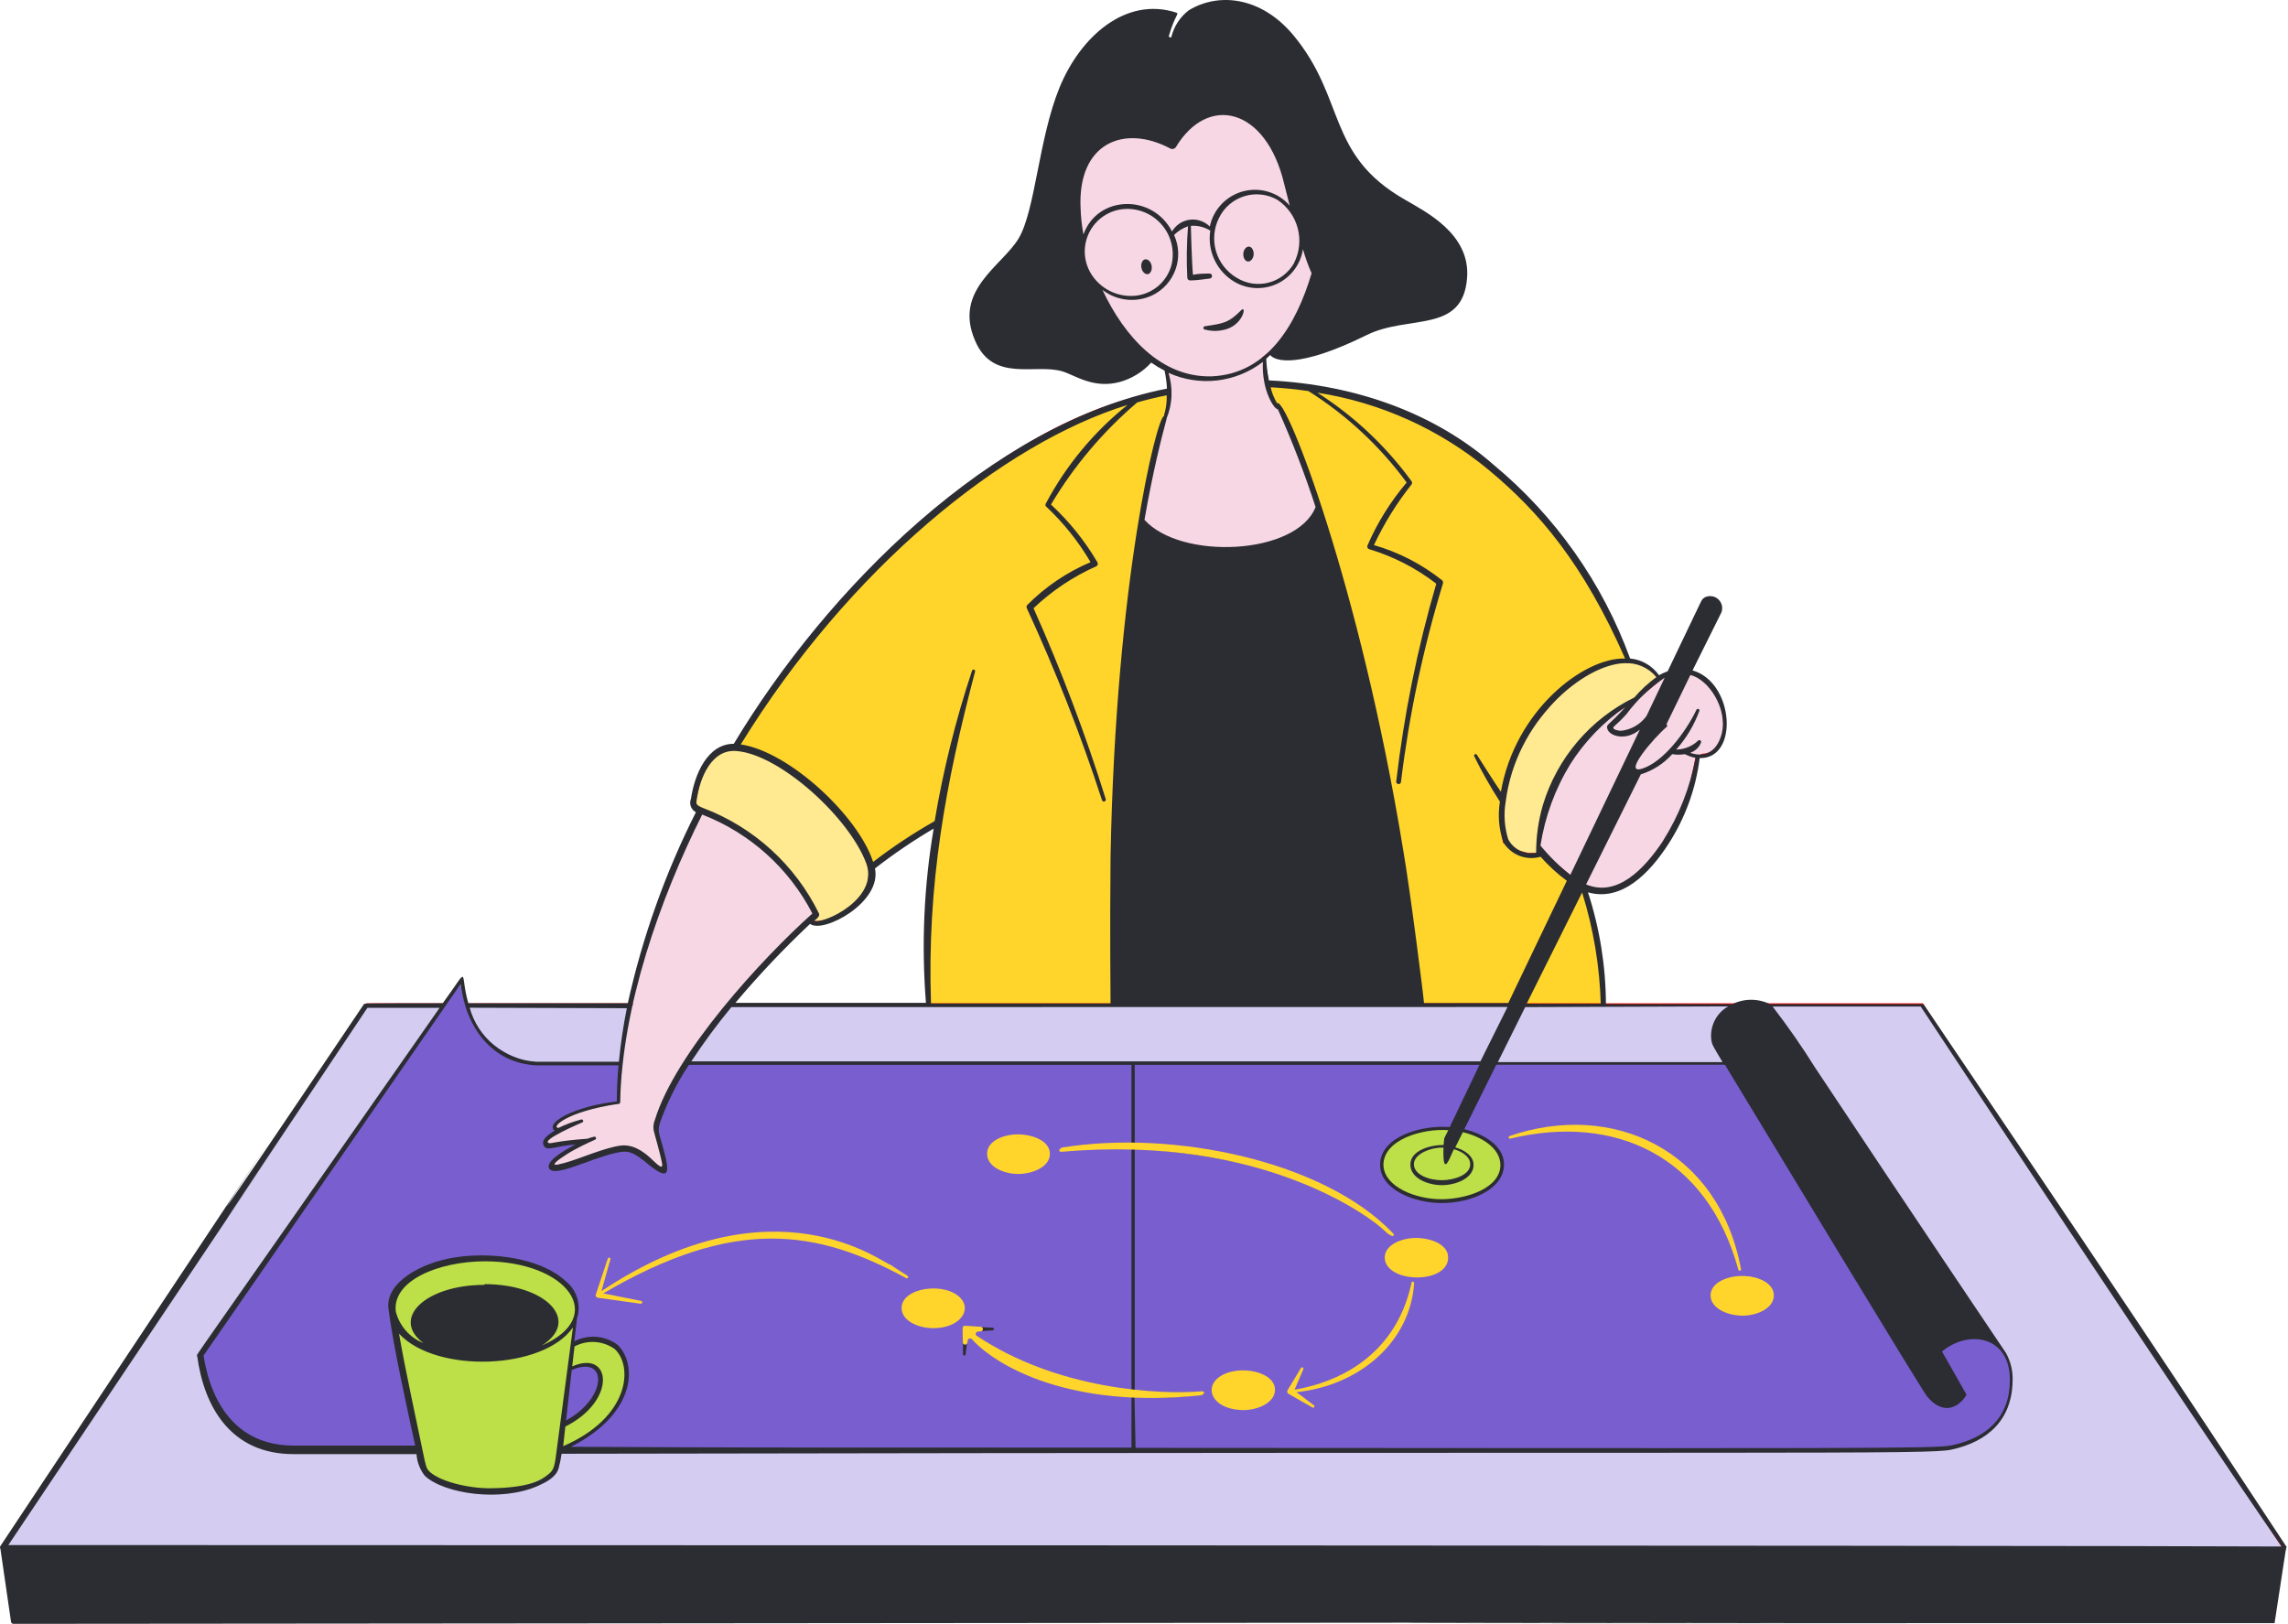 <?xml version="1.0" encoding="UTF-8"?> <svg xmlns="http://www.w3.org/2000/svg" width="200" height="142" viewBox="0 0 200 142" fill="none"><path d="M0.258 135.42L32.075 87.826H168.02L199.673 135.42H0.258Z" fill="#D5CCF2" stroke="#FF0000" stroke-width="0.2"></path><path d="M93.875 9.993L101.763 11.308C102.289 11.045 103.393 10.466 103.604 10.256C103.867 9.993 105.707 8.678 105.97 8.415C106.233 8.152 109.126 9.204 109.389 9.204C109.599 9.204 111.58 11.132 112.544 12.097L115.174 20.248L115.7 23.929L113.596 28.399L111.492 30.503L110.44 31.292L110.966 34.184L111.492 35.236L112.018 35.762L115.174 43.651V44.703C115.086 45.316 114.858 46.596 114.648 46.806C114.437 47.016 113.158 47.595 112.544 47.858L108.863 48.91L102.289 48.121L99.659 45.754L101.237 38.392L102.289 34.71L102.026 32.344L100.974 31.555H100.185C98.783 30.941 95.926 29.609 95.715 29.188C95.452 28.663 92.297 23.666 92.297 23.403V16.041L93.875 9.993Z" fill="#F7D7E4" stroke="#FF0000" stroke-width="0.2"></path><path d="M56.792 101.498C57.213 101.919 57.844 102.2 58.107 102.287L57.844 100.447L57.319 98.343C59.843 91.401 67.661 83.18 71.255 79.936C68.31 74.046 63.191 71.522 61 70.996C56.161 80.252 54.426 91.506 54.163 95.976L53.9 96.502C49.956 96.765 48.904 98.08 48.641 98.343C48.431 98.553 48.553 98.781 48.641 98.869C48.728 98.869 48.746 98.974 48.114 99.395C47.483 99.816 47.676 100.096 47.851 100.184L50.48 99.921H51.006L49.166 100.972C48.728 101.235 47.904 101.814 48.114 102.024C48.325 102.235 48.728 102.112 48.903 102.024C50.043 101.674 52.427 100.92 52.848 100.71C53.373 100.447 54.688 100.447 54.951 100.447C55.214 100.447 56.266 100.972 56.792 101.498Z" fill="#F7D7E4"></path><path d="M134.367 74.416C135.209 66.422 140.152 62.495 142.519 61.531L145.674 58.902L147.515 58.639C148.391 58.814 150.249 59.848 150.67 62.583C151.091 65.318 149.618 66.001 148.829 66.001L148.304 66.264L147.515 69.946C146.814 71.436 145.043 74.784 143.57 76.256C142.098 77.729 139.802 77.922 138.837 77.834L137.786 77.045L135.156 74.942L134.367 74.416Z" fill="#F7D7E4" stroke="#FF0000" stroke-width="0.2"></path><path d="M136.994 59.953C140.991 56.377 143.918 57.937 144.883 59.164L142.78 61.268C139.098 63.109 136.469 67.053 135.68 69.157C134.418 71.26 134.453 73.715 134.628 74.679C134.277 74.854 133.418 75.099 132.787 74.679C130.894 73.627 131.121 70.734 131.472 69.42C131.647 67.754 132.997 63.529 136.994 59.953Z" fill="#FFE991"></path><path d="M60.742 69.945V70.734C66.212 72.206 70.033 77.483 71.26 79.937L70.734 80.463C71.786 81.094 73.802 79.849 74.679 79.148C75.204 78.885 76.204 77.833 75.993 75.73C75.362 71.312 69.244 67.228 66.264 65.738L64.16 65.475L62.583 65.738L61.268 67.578L60.742 69.945Z" fill="#FFE991" stroke="#FF0404" stroke-width="0.2"></path><path d="M110.961 34.183V33.657C112.433 33.447 116.658 34.27 118.587 34.709C120.953 35.322 126.948 37.706 131.997 42.334C137.046 46.962 140.937 54.255 142.252 57.322V57.848C141.814 57.761 140.517 57.796 138.834 58.637C137.151 59.479 134.802 62.319 133.838 63.633C132.365 65.106 131.646 68.454 131.471 69.944L131.208 72.048L131.471 73.625L132.523 74.414L133.575 74.677H134.364L134.627 74.414L138.308 77.833C139.57 79.515 140.061 85.195 140.148 87.825H124.108L115.694 45.49L112.013 35.76L111.487 35.498L110.961 34.183Z" fill="#FFD52C" stroke="#FF0404" stroke-width="0.2"></path><path d="M102.287 34.184C85.248 36.708 69.944 55.921 64.422 65.212C70.943 66.684 75.028 72.837 76.255 75.73L81.251 72.311C81.514 72.136 82.04 71.838 82.04 72.049C80.988 75.835 81.075 84.144 81.251 87.826H97.291L99.657 45.753L100.972 39.706L102.024 35.761L102.287 34.184Z" fill="#FFD52C" stroke="#FF0404" stroke-width="0.2"></path><path d="M37.075 128.583L34.445 116.224C42.334 121.22 48.119 118.065 50.222 115.436V115.961L48.645 128.583C43.386 131.949 38.74 129.985 37.075 128.583Z" fill="#BDDF48"></path><path d="M34.442 113.332C33.601 115.646 35.844 117.276 37.072 117.802C43.119 119.906 44.961 118.328 46.801 118.065C48.274 117.855 49.694 116.224 50.22 115.435C50.483 114.91 50.746 113.595 49.694 112.543C48.379 111.229 44.698 109.651 42.331 109.914C39.965 110.177 35.494 110.44 34.442 113.332Z" fill="#BDDF48"></path><path d="M49.958 119.642V117.538C52.272 116.486 53.727 117.451 54.165 118.064C54.691 118.853 55.375 120.957 53.902 123.06C52.43 125.164 49.958 126.391 48.906 126.742L49.169 124.638C50.133 124.112 52.114 122.745 52.325 121.483C52.745 118.958 50.922 119.204 49.958 119.642Z" fill="#BDDF48"></path><path d="M49.172 124.639L49.698 119.643C50.574 119.38 52.38 119.17 52.59 120.432C52.801 122.115 50.399 123.938 49.172 124.639Z" fill="#795ED0"></path><path d="M40.231 85.723L17.617 118.592C18.459 125.113 22.701 126.743 24.717 126.743H36.55V126.48L34.183 113.858C34.709 112.544 36.97 109.914 41.809 109.914C48.54 109.914 50.398 113.07 50.486 114.647L49.96 117.54C50.398 117.364 51.433 117.014 52.064 117.014C53.957 117.014 54.606 118.592 54.693 119.38C54.869 120.082 54.956 121.8 53.904 123.062C52.011 125.376 49.785 126.48 48.908 126.743H168.814C169.866 126.743 172.285 126.48 173.547 125.428C176.071 123.325 176.001 120.52 175.651 119.38L175.388 118.592L174.599 117.54L173.021 117.014H171.706L170.655 117.277L169.603 118.066L169.866 122.799L168.288 121.484L150.807 92.98H131.475H59.952L57.323 98.344V98.87L58.112 102.026L57.849 102.289L55.745 100.711L54.693 100.448H53.642L50.223 101.763L48.908 102.026H48.382V101.5L51.012 99.922H49.434C48.996 100.097 48.067 100.395 47.856 100.185C47.225 99.764 48.295 99.133 48.908 98.87C48.558 98.87 48.067 98.712 48.908 98.081C50.591 96.819 53.116 96.504 54.167 96.504V93.085H49.434C42.492 93.506 40.406 88.352 40.231 85.723Z" fill="#795ED0"></path><ellipse cx="126.003" cy="101.866" rx="5.206" ry="3.155" fill="#BDDF48"></ellipse><path d="M199.879 135.265C193.147 125.105 191.401 122.202 168.135 87.797H154.714C154.203 87.548 153.642 87.419 153.073 87.419C152.505 87.419 151.944 87.548 151.433 87.797H140.378C140.365 84.479 139.836 81.182 138.811 78.026C141.746 78.857 144.175 76.375 145.827 73.819C147.3 71.549 148.238 68.974 148.572 66.288C152.032 66.372 151.59 59.651 147.951 58.62L150.476 53.54C150.54 53.366 150.557 53.178 150.525 52.994C150.493 52.811 150.413 52.64 150.293 52.498C150.174 52.356 150.019 52.248 149.844 52.185C149.669 52.123 149.48 52.107 149.297 52.141C149.172 52.156 149.052 52.202 148.949 52.275C148.846 52.349 148.763 52.448 148.708 52.562L145.774 58.694C145.512 58.788 145.259 58.904 145.017 59.041C144.727 58.629 144.351 58.285 143.915 58.033C143.479 57.781 142.994 57.626 142.492 57.579C140.084 50.968 135.96 45.116 130.544 40.624C125.537 36.238 118.701 33.64 110.917 33.261C110.789 32.638 110.711 32.004 110.686 31.368L111.033 31.042C111.412 31.557 113.431 32.283 119.447 29.306C123.118 27.476 127.862 29.212 128.24 24.311C128.556 20.419 124.549 18.483 122.782 17.442C115.913 13.498 117.68 8.66 113.063 3.085C110.223 -0.323 106.489 -0.68 103.902 0.908C103.158 1.483 102.629 2.29 102.398 3.201C102.398 3.337 102.135 3.264 102.177 3.127C102.692 1.36 103.092 1.202 102.839 1.108C98.401 -0.344 94.425 3.211 92.605 7.681C90.786 12.152 90.491 18.431 89.04 20.85C87.588 23.269 83.318 25.352 85.232 29.78C86.799 33.493 90.491 31.757 92.868 32.472C93.983 32.809 95.571 34.019 97.885 33.398C98.941 33.103 99.893 32.516 100.631 31.705C101.003 31.966 101.393 32.202 101.798 32.409C101.908 32.925 101.979 33.45 102.008 33.977C86.652 37.006 72.242 51.542 64.144 65.036C61.84 65.036 60.715 67.708 60.399 69.843C60.312 70.058 60.309 70.297 60.388 70.515C60.468 70.733 60.625 70.913 60.83 71.021C58.158 76.319 56.159 81.93 54.877 87.724H40.941C40.131 84.957 41.172 84.347 38.7 87.724C31.422 87.724 31.895 87.724 31.8 87.818C-2.888 139.388 54.646 53.025 0.036 135.181C0.013 135.217 0 135.259 0 135.302C0 135.345 0.013 135.387 0.036 135.423L0.962 141.797C0.967 141.849 0.991 141.897 1.03 141.932C1.069 141.967 1.12 141.986 1.172 141.986C346.09 141.702 -22.157 141.986 198.827 141.923L199.826 135.391C199.844 135.376 199.859 135.357 199.868 135.335C199.877 135.313 199.881 135.289 199.879 135.265ZM154.967 88.376C155.282 88.702 155.051 88.376 174.236 117.164C171.659 115.765 167.925 118.1 167.988 120.75C146.71 85.715 150.949 92.699 150.002 91.016C149.962 90.425 150.093 89.835 150.379 89.317C150.666 88.799 151.097 88.375 151.619 88.096C152.142 87.817 152.734 87.695 153.324 87.744C153.914 87.794 154.477 88.013 154.946 88.376H154.967ZM76.502 75.922C78.129 74.656 79.837 73.496 81.614 72.451C80.761 77.484 80.535 82.604 80.941 87.692H64.28C66.32 85.263 68.501 82.955 70.812 80.782C71.948 81.665 77.123 78.899 76.481 75.922H76.502ZM131.774 88.05L129.408 92.804H60.431C61.512 91.161 62.681 89.577 63.933 88.06L131.774 88.05ZM99.168 122.16C101.152 122.271 103.141 122.197 105.111 121.939C105.258 121.939 105.237 121.686 105.111 121.707C103.14 121.86 101.161 121.86 99.19 121.707V100.472C106.689 100.766 116.018 102.901 121.498 107.971C121.604 108.076 121.772 107.908 121.656 107.803C116.113 102.544 106.931 100.345 99.19 100.061V93.109H129.324L126.726 98.547C124.233 98.357 120.678 99.378 120.636 101.818C120.636 104.037 123.623 105.194 126.053 105.194C128.482 105.194 131.459 104.048 131.469 101.818C131.469 100.145 129.618 99.115 127.998 98.736L130.796 93.098H150.781C167.946 121.497 168.409 122.055 168.398 122.034C169.692 123.674 171.059 123.254 171.859 122.034C171.874 122.01 171.882 121.983 171.882 121.955C171.882 121.927 171.874 121.899 171.859 121.876L169.755 118.173C172.143 116.185 175.74 116.88 175.687 120.698C175.687 123.853 173.741 125.715 170.607 126.377C169.219 126.683 162.834 126.63 99.263 126.598L99.168 122.16ZM126.252 99.514C126.221 99.713 126.2 99.913 126.189 100.114C124.969 100.114 123.307 100.608 123.286 101.807C123.265 103.006 124.78 103.627 126.042 103.627C127.304 103.627 128.819 102.996 128.808 101.86C128.808 101.05 127.988 100.545 127.21 100.324L127.872 98.999C129.366 99.346 131.143 100.314 131.154 101.86C131.154 103.879 128.251 104.837 126.042 104.858C123.833 104.879 120.972 103.806 120.93 101.86C120.93 99.641 124.349 98.652 126.6 98.82L126.252 99.514ZM127.115 100.493C127.767 100.671 128.524 101.134 128.514 101.807C128.514 102.743 127.104 103.185 126.053 103.196C125.001 103.206 123.602 102.754 123.591 101.807C123.581 100.861 125.148 100.303 126.179 100.345C126.084 103.406 126.905 100.713 127.104 100.472L127.115 100.493ZM151.065 87.997C150.545 88.291 150.126 88.736 149.865 89.274C149.604 89.811 149.512 90.415 149.603 91.005C149.687 91.363 149.603 91.247 150.57 92.867H130.933L133.321 88.06L151.065 87.997ZM139.915 87.766H133.447L138.296 78.037C139.283 81.189 139.831 84.463 139.926 87.766H139.915ZM140.483 63.658C140.599 64.353 142.093 64.847 143.344 63.795L137.265 76.501C136.307 75.741 135.432 74.88 134.656 73.934C135.046 71.412 135.933 68.991 137.265 66.814C138.519 64.835 140.161 63.132 142.093 61.807C140.599 63.48 140.42 63.301 140.483 63.658ZM145.364 73.535C143.723 75.996 141.367 78.468 138.643 77.332L143.428 67.708C144.486 67.378 145.435 66.767 146.174 65.941C146.539 66.004 146.913 66.004 147.278 65.941C147.573 66.093 147.888 66.203 148.214 66.267C147.733 68.845 146.765 71.308 145.364 73.524V73.535ZM147.762 59.02C149.424 59.43 151.001 62.028 150.518 64.079C150.17 65.531 149.213 66.33 147.741 65.825C147.959 65.754 148.157 65.634 148.323 65.476C148.489 65.318 148.617 65.124 148.698 64.91C148.706 64.879 148.704 64.847 148.692 64.817C148.681 64.787 148.661 64.761 148.635 64.743C148.609 64.725 148.578 64.715 148.546 64.715C148.514 64.714 148.482 64.724 148.456 64.742C147.936 65.245 147.244 65.531 146.521 65.541C147.406 64.547 148.095 63.395 148.551 62.144C148.557 62.112 148.552 62.079 148.536 62.051C148.52 62.023 148.495 62.001 148.464 61.99C148.434 61.979 148.401 61.978 148.371 61.989C148.34 62 148.315 62.021 148.298 62.049C147.362 64.016 145.385 66.624 143.565 67.203C141.746 67.781 144.617 64.468 145.669 63.574C145.688 63.561 145.704 63.543 145.715 63.522C145.726 63.501 145.732 63.477 145.732 63.453C145.732 63.43 145.726 63.406 145.715 63.385C145.704 63.364 145.688 63.346 145.669 63.332L147.762 59.02ZM145.511 59.272L143.923 62.607C143.663 62.967 143.33 63.269 142.946 63.492C142.562 63.715 142.135 63.854 141.693 63.9C141.462 63.9 141.03 63.795 141.02 63.648C141.009 63.501 141.293 63.427 142.187 62.428C143.107 61.191 144.231 60.121 145.511 59.262V59.272ZM144.785 59.209C144.076 59.725 143.43 60.321 142.86 60.987C140.959 61.919 139.269 63.232 137.896 64.844C136.523 66.456 135.495 68.333 134.877 70.358C134.476 71.725 134.275 73.142 134.278 74.566C133.798 74.657 133.302 74.592 132.863 74.38C132.423 74.168 132.064 73.82 131.838 73.388C131.506 72.323 131.43 71.195 131.617 70.096C132.5 63.006 138.464 58.094 141.987 57.989C142.516 57.956 143.045 58.049 143.531 58.259C144.017 58.469 144.447 58.791 144.785 59.199V59.209ZM111.064 33.861C112.116 33.924 113.273 34.029 114.378 34.197C117.713 36.302 120.624 39.014 122.96 42.191C121.551 43.848 120.395 45.706 119.531 47.703C119.52 47.733 119.514 47.765 119.516 47.798C119.517 47.83 119.524 47.862 119.538 47.892C119.552 47.921 119.571 47.947 119.596 47.969C119.62 47.991 119.648 48.008 119.679 48.018C121.803 48.656 123.793 49.68 125.548 51.037C123.895 56.699 122.724 62.49 122.045 68.35C122.045 68.405 122.067 68.459 122.107 68.498C122.146 68.538 122.2 68.56 122.256 68.56C122.311 68.56 122.365 68.538 122.404 68.498C122.444 68.459 122.466 68.405 122.466 68.35C123.18 62.483 124.404 56.69 126.126 51.037C126.144 50.987 126.148 50.933 126.137 50.88C126.126 50.828 126.1 50.781 126.063 50.742C124.297 49.334 122.27 48.287 120.099 47.66C120.989 45.769 122.094 43.987 123.392 42.349C123.418 42.31 123.433 42.264 123.433 42.217C123.433 42.17 123.418 42.125 123.392 42.086C121.155 39.01 118.361 36.381 115.156 34.334C120.674 35.2 125.856 37.541 130.155 41.108C134.541 44.758 138.411 49.301 142.051 57.579C138.401 57.484 132.427 62.144 131.196 69.233C130.481 68.181 129.776 67.056 129.092 65.983C129.071 65.959 129.043 65.943 129.011 65.938C128.98 65.933 128.947 65.939 128.92 65.955C128.892 65.972 128.872 65.997 128.861 66.027C128.85 66.057 128.85 66.09 128.861 66.12C129.533 67.488 130.284 68.815 131.112 70.096C130.915 71.291 131.02 72.516 131.417 73.661C131.747 74.197 132.243 74.61 132.83 74.836C133.418 75.062 134.063 75.089 134.667 74.913C135.356 75.692 136.124 76.397 136.96 77.016L131.838 87.713H124.475C124.475 87.377 123.265 77.816 122.655 74.313C118.89 51.184 112.39 34.555 111.632 35.26C111.373 34.821 111.181 34.346 111.064 33.85V33.861ZM111.706 35.796C112.957 38.582 114.056 41.433 114.998 44.337C113.336 48.544 103.239 49.007 100.042 45.452C100.799 41.066 101.64 37.931 101.567 38.194C101.998 36.49 101.977 36.669 101.977 36.585C102.492 35.315 102.548 33.905 102.135 32.599C103.468 33.203 104.941 33.434 106.396 33.265C107.85 33.097 109.231 32.535 110.391 31.642C110.276 34.208 111.422 35.828 111.706 35.786V35.796ZM113.115 23.006C112.877 23.428 112.555 23.797 112.17 24.091C111.785 24.386 111.344 24.599 110.874 24.717C110.404 24.836 109.915 24.859 109.436 24.784C108.957 24.708 108.498 24.537 108.088 24.279C107.214 23.759 106.571 22.926 106.289 21.949C106.008 20.972 106.109 19.925 106.573 19.02C106.795 18.574 107.106 18.178 107.487 17.857C107.867 17.535 108.309 17.295 108.786 17.15C109.262 17.005 109.763 16.959 110.258 17.015C110.753 17.071 111.231 17.227 111.664 17.474C112.539 18.057 113.17 18.942 113.438 19.959C113.705 20.977 113.591 22.057 113.115 22.996V23.006ZM94.457 18.231C94.172 12.446 98.306 10.868 102.271 12.972C102.353 13.02 102.449 13.037 102.542 13.02C102.635 13.002 102.718 12.952 102.776 12.877C105.606 8.176 110.665 9.438 112.242 16.033L112.737 17.979C112.244 17.412 111.603 16.995 110.885 16.774C110.168 16.552 109.403 16.536 108.677 16.726C107.951 16.917 107.292 17.306 106.775 17.851C106.259 18.395 105.905 19.073 105.753 19.809C105.525 19.582 105.248 19.41 104.943 19.307C104.639 19.203 104.315 19.171 103.996 19.213C103.677 19.255 103.371 19.369 103.103 19.547C102.836 19.725 102.612 19.962 102.45 20.24C100.725 16.906 95.908 17.085 94.709 20.503C94.567 19.753 94.483 18.994 94.457 18.231ZM95.508 24.142C95.125 23.602 94.893 22.97 94.836 22.311C94.779 21.651 94.898 20.989 95.182 20.391C95.466 19.793 95.904 19.282 96.451 18.909C96.999 18.537 97.635 18.317 98.296 18.273C98.918 18.235 99.541 18.344 100.114 18.591C100.686 18.839 101.193 19.217 101.592 19.696C101.992 20.175 102.273 20.742 102.412 21.35C102.552 21.958 102.547 22.59 102.398 23.195C102.207 23.887 101.818 24.507 101.277 24.979C100.736 25.45 100.069 25.752 99.358 25.846C98.622 25.938 97.875 25.827 97.197 25.527C96.519 25.227 95.935 24.748 95.508 24.142ZM96.371 25.352C96.99 25.828 97.728 26.122 98.505 26.202C99.281 26.282 100.065 26.144 100.767 25.804C101.698 25.339 102.412 24.531 102.76 23.55C103.107 22.569 103.06 21.492 102.629 20.545C102.972 20.202 103.39 19.943 103.849 19.788C103.729 21.292 103.708 22.803 103.786 24.311C103.796 24.37 103.827 24.424 103.873 24.462C103.92 24.501 103.978 24.522 104.038 24.521C104.617 24.521 105.195 24.416 105.774 24.352C105.823 24.342 105.867 24.314 105.898 24.275C105.93 24.236 105.947 24.187 105.947 24.137C105.947 24.087 105.93 24.038 105.898 23.999C105.867 23.959 105.823 23.932 105.774 23.921C105.28 23.921 104.775 23.921 104.28 24.026C104.175 22.975 104.091 19.64 104.102 19.746C104.696 19.704 105.289 19.851 105.795 20.166C105.66 21.036 105.789 21.927 106.163 22.723C106.538 23.52 107.142 24.186 107.899 24.637C108.463 24.969 109.1 25.158 109.755 25.187C110.409 25.216 111.061 25.084 111.653 24.803C112.244 24.521 112.758 24.099 113.149 23.573C113.539 23.047 113.795 22.434 113.894 21.786C114.094 22.505 114.347 23.208 114.651 23.89C113.294 28.476 110.728 32.683 105.963 32.904C101.504 33.062 98.264 29.391 96.371 25.352ZM98.558 35.407C95.621 37.76 93.194 40.687 91.427 44.011C91.399 44.049 91.384 44.095 91.384 44.142C91.384 44.19 91.399 44.236 91.427 44.274C92.956 45.704 94.27 47.348 95.329 49.154C93.25 50.035 91.364 51.314 89.776 52.919C89.748 52.965 89.733 53.018 89.733 53.072C89.733 53.126 89.748 53.178 89.776 53.224C92.287 58.673 94.475 64.264 96.329 69.969C96.343 70.013 96.373 70.048 96.414 70.069C96.454 70.09 96.501 70.094 96.544 70.08C96.588 70.066 96.624 70.035 96.644 69.995C96.665 69.954 96.669 69.907 96.655 69.864C94.881 64.184 92.774 58.614 90.344 53.182C91.952 51.655 93.809 50.414 95.834 49.512C95.864 49.495 95.889 49.473 95.91 49.447C95.93 49.42 95.945 49.39 95.954 49.358C95.963 49.326 95.965 49.292 95.961 49.259C95.957 49.225 95.946 49.194 95.929 49.165C94.83 47.292 93.462 45.591 91.869 44.116C93.874 40.745 96.422 37.727 99.41 35.186C100.262 34.944 101.114 34.734 101.987 34.566C102.002 35.185 101.917 35.803 101.735 36.396C101.135 36.459 97.528 50.753 97.076 74.902C97.012 81.707 97.076 87.166 97.076 87.745H81.382C81.025 77.332 82.655 68.507 85.232 58.725C85.243 58.691 85.24 58.653 85.223 58.62C85.207 58.588 85.178 58.563 85.143 58.552C85.108 58.541 85.07 58.544 85.037 58.561C85.005 58.577 84.98 58.606 84.969 58.641C83.542 62.937 82.448 67.336 81.698 71.799C79.825 72.86 78.029 74.052 76.323 75.365C75.03 71.368 69.034 65.741 64.754 65.089C74.22 49.691 87.672 38.762 98.558 35.407ZM60.893 69.969C61.188 67.939 62.219 65.499 64.364 65.667C68.182 65.951 74.304 71.547 75.745 75.554C76.797 78.605 72.001 80.813 71.159 80.519C71.369 80.372 71.695 80.109 71.59 79.877C69.515 75.636 65.906 72.342 61.493 70.663C60.82 70.4 60.841 70.274 60.893 69.969ZM61.398 71.231C65.552 72.842 68.971 75.917 71.012 79.877C66.605 83.811 59.042 92.057 57.254 97.895C57.126 98.193 57.086 98.521 57.139 98.841C57.233 99.251 57.738 100.945 57.875 101.744C57.875 101.881 58.022 102.386 57.096 101.481C55.466 99.872 54.446 100.114 53.773 100.251C52.069 100.629 50.197 101.544 48.756 101.828C48.114 101.944 48.661 101.492 49.513 100.945C50.365 100.398 51.48 99.893 52.037 99.641C52.065 99.624 52.086 99.599 52.097 99.568C52.108 99.538 52.108 99.505 52.096 99.475C52.085 99.444 52.063 99.419 52.035 99.403C52.007 99.387 51.974 99.382 51.943 99.388C51.742 99.433 51.545 99.493 51.354 99.567C48.724 99.756 48.198 99.998 48.009 99.956C47.125 99.746 50.88 98.147 50.912 98.136C50.94 98.12 50.961 98.095 50.972 98.064C50.983 98.034 50.982 98.001 50.971 97.97C50.96 97.94 50.938 97.915 50.91 97.899C50.882 97.883 50.849 97.878 50.817 97.884C50.128 98.063 49.459 98.31 48.819 98.62C48.146 98.62 49.397 97.211 54.078 96.517C54.116 96.512 54.151 96.493 54.176 96.464C54.201 96.435 54.215 96.397 54.215 96.359C54.351 88.071 57.685 78.584 61.398 71.189V71.231ZM54.793 88.155C54.482 89.702 54.251 91.264 54.099 92.835H46.841C45.506 92.747 44.231 92.245 43.194 91.399C42.157 90.552 41.41 89.404 41.056 88.113L54.793 88.155ZM40.257 86.051C40.772 89.964 43.065 92.92 46.82 93.151H54.067C53.972 94.203 53.92 95.255 53.92 96.306C50.27 96.727 47.609 98.147 48.482 98.873C47.872 99.22 47.146 99.777 47.62 100.293C47.914 100.619 48.672 100.198 50.312 100.072C49.713 100.366 47.788 101.418 47.967 102.07C48.23 103.122 51.511 101.313 53.867 100.798C54.919 100.566 55.319 100.671 56.802 101.913C59.021 103.701 58.348 101.755 57.664 99.304C57.556 98.962 57.556 98.594 57.664 98.252C58.295 96.437 59.154 94.709 60.22 93.109H98.906V100.061C96.909 100.033 94.913 100.142 92.931 100.387C92.901 100.387 92.871 100.4 92.85 100.421C92.828 100.443 92.816 100.472 92.816 100.503C92.816 100.534 92.828 100.563 92.85 100.585C92.871 100.607 92.901 100.619 92.931 100.619C94.918 100.453 96.913 100.404 98.906 100.472V121.707C90.943 121.013 87.704 118.268 84.822 116.448L86.768 116.322C86.799 116.322 86.828 116.31 86.85 116.288C86.871 116.267 86.883 116.237 86.883 116.207C86.883 116.176 86.871 116.146 86.85 116.125C86.828 116.103 86.799 116.091 86.768 116.091L84.359 115.986C84.303 116 84.253 116.035 84.221 116.084C84.188 116.132 84.173 116.191 84.18 116.249V118.447C84.188 118.47 84.202 118.491 84.222 118.506C84.242 118.52 84.266 118.528 84.291 118.528C84.315 118.528 84.34 118.52 84.359 118.506C84.379 118.491 84.394 118.47 84.401 118.447L84.633 116.596C88.622 120.013 93.656 121.972 98.906 122.149V126.577C63.249 126.577 65.69 126.577 49.913 126.504C55.75 123.538 55.676 119.141 53.952 117.563C53.415 117.174 52.781 116.94 52.12 116.89C51.458 116.84 50.796 116.975 50.207 117.279L50.438 115.281C50.623 114.706 50.63 114.089 50.457 113.511C50.284 112.933 49.941 112.42 49.471 112.041C47.23 109.938 42.886 109.464 39.805 109.938C36.723 110.411 33.662 112.189 33.957 114.44C34.388 117.763 35.513 122.791 36.292 126.399H25.669C20.83 126.399 18.485 122.907 17.791 118.531L40.257 86.051ZM42.361 112.346C37.217 112.346 34.125 115.27 37.007 117.437C36.417 117.199 35.892 116.826 35.474 116.347C35.055 115.868 34.755 115.298 34.598 114.681C34.272 112.02 38.227 110.306 42.371 110.285C49.597 110.285 53.163 115.123 47.367 117.648C50.807 115.47 47.735 112.283 42.35 112.283L42.361 112.346ZM50.07 116.154L48.619 127.124C48.461 128.45 48.314 128.618 47.851 128.975C47.388 129.333 46.442 130.101 42.813 130.132C40.846 130.132 38.448 129.522 37.554 128.681C37.27 128.407 37.238 128.25 36.986 127.051C36.397 124.169 35.419 119.772 34.882 116.617C38.164 120.14 47.504 119.762 50.06 116.091L50.07 116.154ZM49.976 119.793C53.131 118.426 53.131 122.212 49.481 124.2L49.976 119.793ZM49.418 124.737C53.941 122.475 53.457 117.963 50.018 119.478L50.218 117.732C50.766 117.439 51.385 117.305 52.005 117.344C52.626 117.383 53.223 117.594 53.731 117.953C55.361 119.457 55.056 123.937 49.229 126.451L49.418 124.737ZM0.73 135.097C53.531 56.296 -2.877 140.514 32.116 88.123H38.427C15.813 120.519 17.201 118.352 17.233 118.552C17.843 123.075 20.22 127.145 25.648 127.145H36.407C36.454 127.835 36.707 128.494 37.133 129.039C38.827 130.637 43.833 131.353 47.052 129.912C47.767 129.585 48.587 129.175 48.829 128.397C48.941 127.975 49.029 127.546 49.092 127.114C157.523 126.914 168.588 127.198 170.565 126.756C173.815 126.051 175.887 124.116 175.929 120.698C175.954 119.856 175.751 119.024 175.34 118.289C175.75 118.899 166.726 105.51 158.669 93.361C157.518 91.516 156.276 89.729 154.946 88.008H167.893C167.893 88.008 192.085 124.663 199.447 135.223C181.314 135.118 0.762 135.097 0.73 135.097Z" fill="#2B2D32"></path><path d="M78.812 114.366C78.812 115.513 80.306 116.133 81.579 116.133C83.882 116.133 84.955 114.577 83.977 113.514C82.609 112.042 78.823 112.568 78.812 114.366ZM83.766 113.704C84.524 114.587 83.577 115.734 81.579 115.755C80.527 115.755 79.128 115.313 79.118 114.366C79.097 112.894 82.525 112.294 83.766 113.704ZM108.684 123.296C109.946 123.296 111.45 122.654 111.45 121.519C111.45 119.752 107.653 119.194 106.275 120.667C105.328 121.697 106.265 123.275 108.684 123.296ZM106.485 120.866C107.737 119.446 111.166 120.046 111.145 121.519C111.145 122.455 109.736 122.896 108.684 122.917C107.096 122.917 105.549 121.929 106.485 120.866ZM126.585 109.938C126.585 108.802 125.06 108.255 123.819 108.245C122.578 108.234 121.074 108.802 121.042 109.938C121.053 112.231 126.617 112.336 126.585 109.938ZM123.819 108.476C124.871 108.476 126.291 109.002 126.28 109.938C126.28 111.789 121.379 111.758 121.358 109.938C121.337 109.013 122.736 108.508 123.819 108.497V108.476ZM149.525 113.262C149.525 114.419 151.04 115.029 152.291 115.039C153.543 115.05 155.068 114.408 155.058 113.262C155.047 112.115 153.543 111.579 152.291 111.568C151.04 111.558 149.536 112.126 149.525 113.262ZM152.291 111.8C153.343 111.8 154.774 112.305 154.753 113.262C154.732 114.219 153.354 114.64 152.291 114.661C151.229 114.682 149.851 114.209 149.83 113.262C149.809 112.315 151.208 111.81 152.291 111.8ZM132.023 99.557C141.163 97.359 149.231 101.061 151.955 111.022C151.962 111.052 151.981 111.079 152.007 111.096C152.034 111.112 152.066 111.118 152.097 111.111C152.128 111.104 152.154 111.085 152.171 111.058C152.188 111.032 152.193 111 152.186 110.969C150.24 100.504 140.932 96.244 131.95 99.336C131.813 99.42 131.876 99.588 132.023 99.557Z" fill="#FFD52C"></path><path d="M112.633 121.875L114.736 123.074C114.761 123.085 114.789 123.086 114.815 123.079C114.841 123.071 114.863 123.054 114.878 123.032C114.893 123.009 114.9 122.982 114.897 122.956C114.894 122.929 114.882 122.904 114.862 122.885L113.327 121.728C118.796 121.16 123.287 117.373 123.614 112.177C123.614 112.147 123.601 112.117 123.58 112.096C123.558 112.074 123.528 112.062 123.498 112.062C123.467 112.062 123.438 112.074 123.416 112.096C123.394 112.117 123.382 112.147 123.382 112.177C122.236 117.51 118.365 120.592 113.159 121.517L113.926 119.729C113.94 119.701 113.943 119.669 113.933 119.64C113.923 119.61 113.902 119.586 113.874 119.572C113.846 119.558 113.814 119.555 113.784 119.565C113.754 119.575 113.73 119.596 113.716 119.624L112.58 121.507C112.556 121.533 112.539 121.564 112.528 121.598C112.518 121.632 112.515 121.668 112.52 121.703C112.525 121.738 112.538 121.772 112.557 121.802C112.577 121.831 112.602 121.856 112.633 121.875ZM56.025 113.745L52.733 113.092C64.218 106.361 71.381 107.486 79.206 111.757C79.233 111.773 79.265 111.779 79.296 111.772C79.326 111.765 79.353 111.746 79.369 111.72C79.386 111.693 79.392 111.661 79.385 111.631C79.378 111.6 79.359 111.574 79.333 111.557C78.838 111.231 78.281 110.894 77.818 110.579C77.166 110.474 67.721 102.816 52.575 112.893L53.353 110.116C53.358 110.101 53.36 110.086 53.359 110.071C53.358 110.056 53.354 110.041 53.347 110.027C53.34 110.013 53.33 110.001 53.319 109.991C53.307 109.981 53.294 109.973 53.279 109.969C53.265 109.964 53.25 109.962 53.234 109.963C53.219 109.964 53.204 109.968 53.191 109.975C53.177 109.982 53.165 109.991 53.155 110.003C53.145 110.014 53.137 110.028 53.132 110.042L52.08 113.198C52.071 113.227 52.068 113.259 52.072 113.29C52.076 113.321 52.087 113.351 52.105 113.377C52.122 113.403 52.145 113.425 52.171 113.442C52.198 113.458 52.228 113.468 52.259 113.471L56.004 113.997C56.037 114 56.07 113.989 56.096 113.968C56.122 113.946 56.138 113.915 56.14 113.881C56.143 113.848 56.133 113.815 56.111 113.789C56.089 113.763 56.058 113.747 56.025 113.745ZM89.009 102.648C90.282 102.648 91.786 102.017 91.775 100.881C91.765 99.745 90.25 99.198 89.009 99.188C87.768 99.177 86.285 99.735 86.285 100.881C86.285 102.028 87.737 102.648 89.009 102.648ZM89.009 99.419C90.061 99.419 91.491 99.924 91.47 100.881C91.449 101.838 90.061 102.259 89.009 102.269C87.957 102.28 86.558 101.817 86.548 100.881C86.537 99.945 87.926 99.419 89.009 99.419Z" fill="#FFD52C"></path><path d="M107.314 28.746C108.744 28.22 108.955 26.643 108.492 27.127C107.366 28.273 106.872 28.284 105.336 28.525C105.297 28.525 105.26 28.541 105.232 28.569C105.205 28.596 105.189 28.634 105.189 28.673C105.189 28.712 105.205 28.749 105.232 28.777C105.26 28.804 105.297 28.82 105.336 28.82C105.988 28.993 106.677 28.968 107.314 28.746ZM109.176 21.562C108.923 21.562 108.702 21.826 108.681 22.183C108.66 22.541 108.849 22.856 109.091 22.867C109.333 22.877 109.565 22.604 109.586 22.246C109.607 21.889 109.417 21.573 109.176 21.562ZM100.34 23.971C100.582 23.919 100.73 23.593 100.666 23.235C100.603 22.877 100.34 22.635 100.098 22.677C99.857 22.72 99.709 23.046 99.772 23.403C99.835 23.761 100.098 24.013 100.34 23.971Z" fill="#2B2D32"></path><path d="M85.376 116.794C92.407 121.515 101.34 121.977 105.086 121.649C105.145 121.644 105.207 121.662 105.232 121.716C105.316 121.887 105.067 122.009 104.914 122.009C93.515 123.208 87.075 119.434 84.961 117.101C84.844 116.971 84.62 117.032 84.592 117.205L84.559 117.409C84.519 117.65 84.165 117.623 84.161 117.379L84.144 116.125C84.142 116.008 84.24 115.915 84.357 115.922L85.732 116.012C85.978 116.028 85.983 116.388 85.738 116.411L85.468 116.436C85.283 116.454 85.222 116.69 85.376 116.794Z" fill="#FFD52C"></path><ellipse cx="81.512" cy="114.435" rx="2.63" ry="1.578" fill="#FFD52C"></ellipse><ellipse cx="108.708" cy="121.484" rx="2.63" ry="1.578" fill="#FFD52C"></ellipse><ellipse cx="123.848" cy="109.914" rx="2.63" ry="1.578" fill="#FFD52C"></ellipse><ellipse cx="152.356" cy="113.173" rx="2.63" ry="1.578" fill="#FFD52C"></ellipse><ellipse cx="88.981" cy="100.972" rx="2.63" ry="1.578" fill="#FFD52C"></ellipse><path d="M120.954 107.548C121.743 108.336 122.006 108.073 121.743 107.81C115.697 101.5 102.549 98.764 92.818 100.342C92.643 100.43 92.397 100.711 92.818 100.711C110.701 99.133 120.165 106.759 120.954 107.548Z" fill="#FFD52C"></path><path d="M151.456 88.087C149.843 89.055 149.703 90.541 149.878 91.243L168.284 121.483C168.021 121.044 167.916 119.747 169.599 118.064C171.282 116.381 173.631 117.012 174.595 117.538L155.138 88.35C154.086 87.562 152.77 87.299 151.456 88.087Z" fill="#2B2D32"></path></svg> 